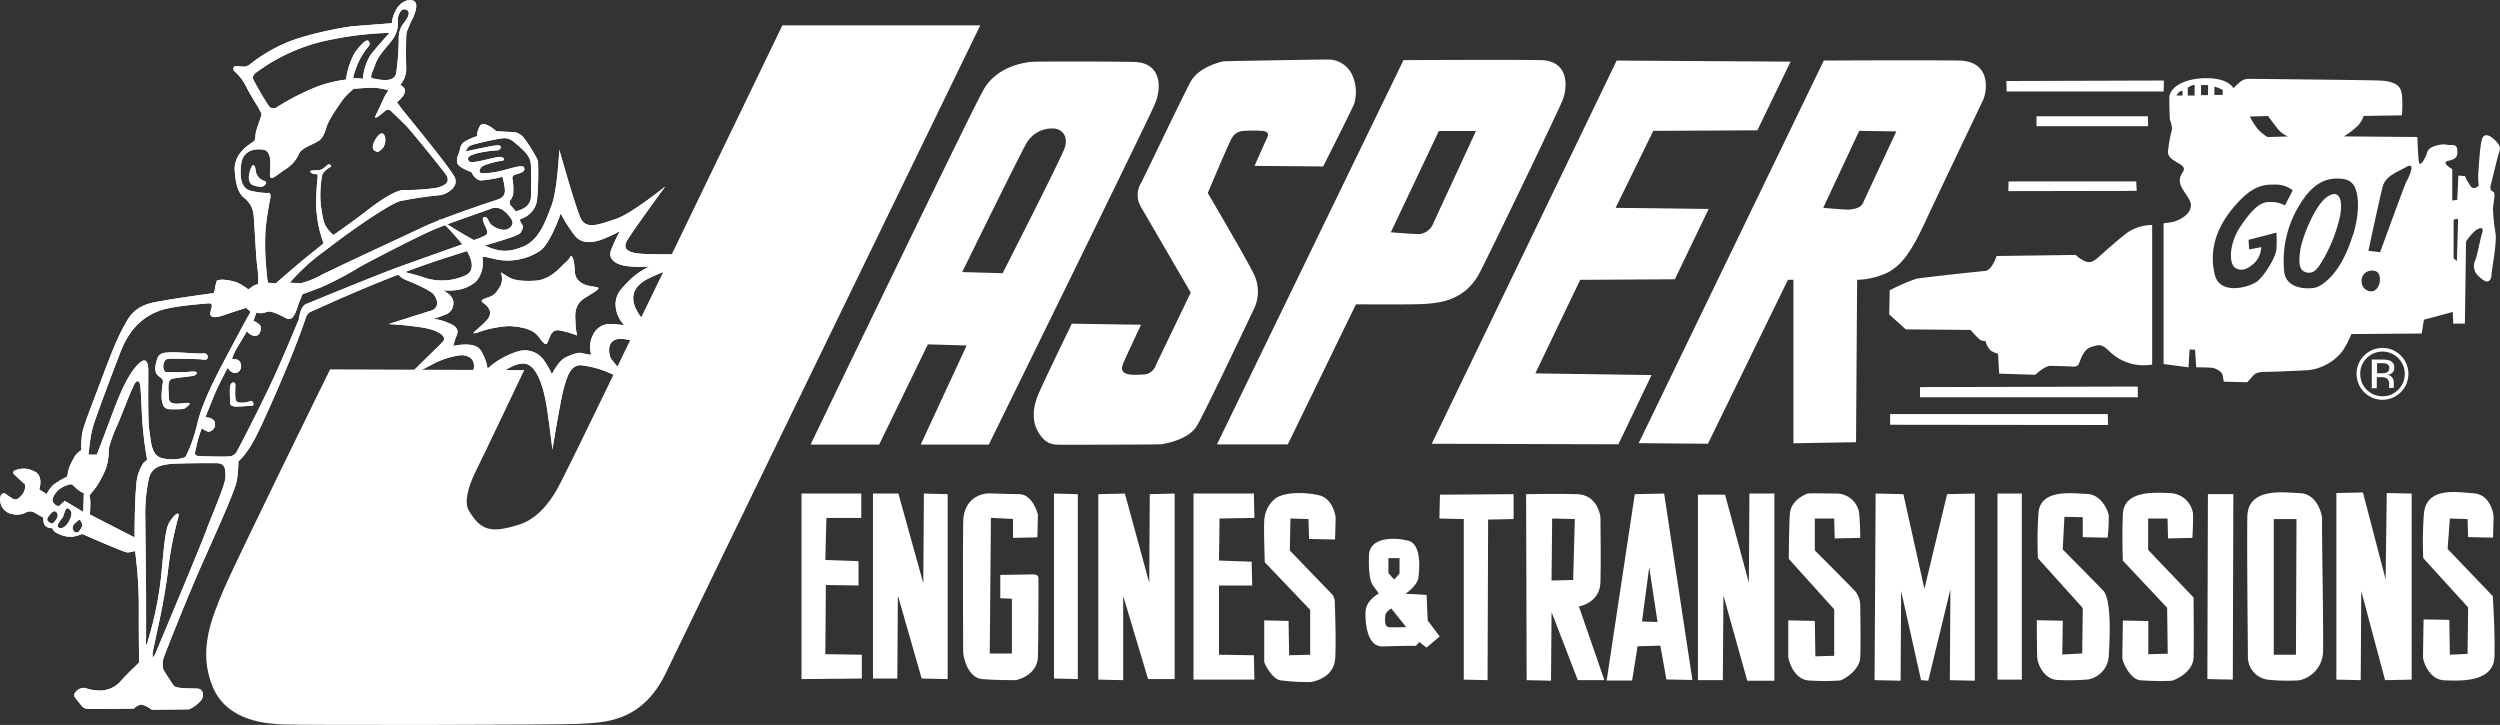 <svg xmlns="http://www.w3.org/2000/svg" viewBox="0 0 415.71 120.55"><rect x="0" y="0" width="415.71" height="120.55" fill="#333333" stroke="none"/><g id="Layer_2" data-name="Layer 2"><g id="Layer_1-2" data-name="Layer 1"><path d="M236,106.75l-.55.64s-2.95,0-5.53.1-2.94-3.87-2.85-5.8,2.21-3,2.21-3l-1-1.38c-.46-.65-.73-2-.64-5s4.24-3,6.54-2.4,1.84,5.07,1.66,6.26-2.12,2.58-2.12,2.58,1.56.09.64,0l2.86.18.18,4.24,2,2.67-2.2,1.84Zm-2.17-2.47-2.48-3.1s-.94.51-1,1.21-.19,1.87.7,1.91S233.86,104.28,233.86,104.28Zm-2-7.91.89-1,0-2.56h-1.85V95.3Z" style="fill:#fff"></path><path d="M42.56,28.39c-.06-.61-.37-1.47-.8-.55s-.74,2.64.37,3,1.47.3,1.78.06.61-.62,0-.86a1.94,1.94,0,0,1-1.11-.92C42.68,28.82,42.62,29,42.56,28.39Z" style="fill:#fff"></path><path d="M14.75,76.7c-.49-.12-.74-.18-1.1.25a7.47,7.47,0,0,0-1.11,1.47A1.13,1.13,0,0,0,13,79.89c.61.31,1.17,1,1.78.31s1.9-2.33,1.17-2.82S15.24,76.82,14.75,76.7Z" style="fill:#fff;stroke:#fff"></path><path d="M87.17,61.54l-32.28-.12S39.3,93.09,37.21,98s-4.3,10.31-1.84,16.21,9.33,6.14,11.78,6.26,45.79.12,49.35-.12,10.19,0,14.24-8.48S163,4.21,163,4.21h-32.9S95.27,76.39,94.41,77.87s-3.07,7.73-8,9.33-6.52.92-8.47-2.33c-.73-1.23-.24-3.69,1.23-6.63S87.17,61.54,87.17,61.54Z" style="fill:#fff"></path><path d="M103.75,56.38c3,.37,10,2.21,10,2.21s-6.26-4.51-7.45-6.26-2-4.33,1.65-6.08,10.41-4,10.41-4-9,.09-10.77,0-4.61-.19-3.23-2.4,6.26-8.84,6.26-8.84-5.7,4.61-8.28,5.43-4.88,1.85-5.8-.18S93,24.89,93,24.89s-.28,6.63-1.29,9.3S89.66,39.9,87,41s-4.33,1-7.92-.92a64.89,64.89,0,0,1-6.17-3.78,54.36,54.36,0,0,1,4.42,4.88c.83,1.29,2,3.68.1,4.6a9.36,9.36,0,0,1-7.18.28,42.78,42.78,0,0,0-4.7-1.2,4.72,4.72,0,0,0,1.84,1.66c1,.37,4.06,1.66,4.7,2.4s1.1,2.3-.46,2.76-7,2.21-7,2.21a54,54,0,0,1,6,.64c2.4.46,3.78,1.48,3,2.3S70.79,59.61,69.41,61a20.39,20.39,0,0,1-2.76,2.3s3.4-1.75,5-2.58a13.62,13.62,0,0,1,5-1.66c1.19,0,2.67.56,2,2.77a34.53,34.53,0,0,1-2.3,5.43c-.37.73-1,2.21-1,2.21S79.9,64.67,82,63s4.14-2.85,5.52-2.48,2.77,2.67,3.5,7.82.83,6.45.83,6.45,1.29-7.92,1.84-10,1.2-4.23,3-4.05a16.14,16.14,0,0,1,4.88,1.38c1.47.65,3.5,1.48,3.5,1.48a46.17,46.17,0,0,1-3.5-4C101.17,58.78,100.71,56,103.75,56.38Zm-5.16-.64A4.36,4.36,0,0,0,98.32,59a11.1,11.1,0,0,1-1.48-.27c-.64-.19-1.38.09-2.67.64s-2.39,2.85-2.39,2.85a16.48,16.48,0,0,0-1.2-2.11,3.88,3.88,0,0,0-4.51-1.66,13.18,13.18,0,0,0-5,2.85,7.62,7.62,0,0,0-1.2-3.13c-1-1.47-4.51-.64-4.51-.64A13.76,13.76,0,0,1,75.85,56c.28-.74.46-1.11-.37-1.85A10,10,0,0,0,72.08,53,14.63,14.63,0,0,0,74,52.33a1.94,1.94,0,0,0,1.38-1.84c.18-1.38-1.75-2.21-1.75-2.21a8.85,8.85,0,0,0,1.75,0,6.31,6.31,0,0,0,3.78-1.47,4.8,4.8,0,0,0,1.1-3.69c-.18-.73.37-.36,2.76.1a9.73,9.73,0,0,0,6.72-1.48c1.75-1.1,3.5-6.26,3.5-6.26a23.19,23.19,0,0,0,2.49,3.87c1.1,1.2,2.76,1,4.14.55a24.5,24.5,0,0,0,3.22-1.47,27.79,27.79,0,0,0-1.47,3.13c-.55,1.47.65,2.39,2.49,2.67a18.33,18.33,0,0,0,3.86.09,12.84,12.84,0,0,0-3.22,2.21c-1.1,1.2-2.39,2.12-2.39,4.14a5.11,5.11,0,0,0,1.47,3.41s-1.38-.18-2-.18A3.08,3.08,0,0,0,98.59,55.74Zm.56-8c-.83-.19-3.5-.19-3.59-2.76s-.65-2.4-.65-2.4A3.38,3.38,0,0,1,94,43.68c-.74.64-2.39,2.85-5,3s-3.78-.19-4.51-.65l-1.2-.74a3.14,3.14,0,0,1,0,2.12c-.46.74-.83,1.57-1.84,1.94s-1.75.55-1.11,1,1.84,1.47.65,2.85-3.23,2.58-1.66,2.12a18.16,18.16,0,0,1,5.34-1.1c1.57.09,3.78.36,4.79,1.65s1.29,1.75,1.66.92.55-2.11,2-1.84a18.08,18.08,0,0,1,2.86.83,8.68,8.68,0,0,1-.28-2c0-1-.46-3,1.56-4.24S100,47.91,99.15,47.73Z" style="fill:#fff"></path><path d="M103.75,56.38c3,.37,10,2.21,10,2.21s-6.26-4.51-7.45-6.26-2-4.33,1.65-6.08,10.41-4,10.41-4-9,.09-10.77,0-4.61-.19-3.23-2.4,6.26-8.84,6.26-8.84-5.7,4.61-8.28,5.43-4.88,1.85-5.8-.18S93,24.89,93,24.89s-.28,6.63-1.29,9.3S89.66,39.9,87,41s-4.33,1-7.92-.92a64.89,64.89,0,0,1-6.17-3.78,54.36,54.36,0,0,1,4.42,4.88c.83,1.29,2,3.68.1,4.6a9.36,9.36,0,0,1-7.18.28,42.78,42.78,0,0,0-4.7-1.2,4.72,4.72,0,0,0,1.84,1.66c1,.37,4.06,1.66,4.7,2.4s1.1,2.3-.46,2.76-7,2.21-7,2.21a54,54,0,0,1,6,.64c2.4.46,3.78,1.48,3,2.3S70.79,59.61,69.41,61a20.39,20.39,0,0,1-2.76,2.3s3.4-1.75,5-2.58a13.62,13.62,0,0,1,5-1.66c1.19,0,2.67.56,2,2.77a34.53,34.53,0,0,1-2.3,5.43c-.37.73-1,2.21-1,2.21S79.9,64.67,82,63s4.14-2.85,5.52-2.48,2.77,2.67,3.5,7.82.83,6.45.83,6.45,1.29-7.92,1.84-10,1.2-4.23,3-4.05a16.14,16.14,0,0,1,4.88,1.38c1.47.65,3.5,1.48,3.5,1.48a46.17,46.17,0,0,1-3.5-4C101.17,58.78,100.71,56,103.75,56.38Zm-5.16-.64A4.36,4.36,0,0,0,98.32,59a11.1,11.1,0,0,1-1.48-.27c-.64-.19-1.38.09-2.67.64s-2.39,2.85-2.39,2.85a16.48,16.48,0,0,0-1.2-2.11,3.88,3.88,0,0,0-4.51-1.66,13.18,13.18,0,0,0-5,2.85,7.62,7.62,0,0,0-1.2-3.13c-1-1.47-4.51-.64-4.51-.64A13.76,13.76,0,0,1,75.85,56c.28-.74.46-1.11-.37-1.85A10,10,0,0,0,72.08,53,14.63,14.63,0,0,0,74,52.33a1.94,1.94,0,0,0,1.38-1.84c.18-1.38-1.75-2.21-1.75-2.21a8.85,8.85,0,0,0,1.75,0,6.31,6.31,0,0,0,3.78-1.47,4.8,4.8,0,0,0,1.1-3.69c-.18-.73.37-.36,2.76.1a9.73,9.73,0,0,0,6.72-1.48c1.75-1.1,3.5-6.26,3.5-6.26a23.19,23.19,0,0,0,2.49,3.87c1.1,1.2,2.76,1,4.14.55a24.5,24.5,0,0,0,3.22-1.47,27.79,27.79,0,0,0-1.47,3.13c-.55,1.47.65,2.39,2.49,2.67a18.33,18.33,0,0,0,3.86.09,12.84,12.84,0,0,0-3.22,2.21c-1.1,1.2-2.39,2.12-2.39,4.14a5.11,5.11,0,0,0,1.47,3.41s-1.38-.18-2-.18A3.08,3.08,0,0,0,98.59,55.74Zm.56-8c-.83-.19-3.5-.19-3.59-2.76s-.65-2.4-.65-2.4A3.38,3.38,0,0,1,94,43.68c-.74.64-2.39,2.85-5,3s-3.78-.19-4.51-.65l-1.2-.74a3.14,3.14,0,0,1,0,2.12c-.46.74-.83,1.57-1.84,1.94s-1.75.55-1.11,1,1.84,1.47.65,2.85-3.23,2.58-1.66,2.12a18.16,18.16,0,0,1,5.34-1.1c1.57.09,3.78.36,4.79,1.65s1.29,1.75,1.66.92.55-2.11,2-1.84a18.08,18.08,0,0,1,2.86.83,8.68,8.68,0,0,1-.28-2c0-1-.46-3,1.56-4.24S100,47.91,99.15,47.73Z" style="fill:#fff"></path><path d="M163.5,15c2.3-4.14,7.18-4.6,7.83-4.7s12.7-.09,17.22,0,4.69,4.15,3.49,7-27.62,56.63-27.62,56.63H153.1l7.64-16.48-6.45-.19-8.1,16.67H134.78S161.2,19.09,163.5,15ZM160,45.24l6.72.19S176.3,26.64,177,24.71s-.28-3.13-1.57-3.32a4.89,4.89,0,0,0-4.88,2.67C169.21,26.46,160,45.24,160,45.24Z" style="fill:#fff"></path><path d="M189.74,54l-11.51-.18s-5.06,10.4-5.7,12.06-1.11,4,.18,6.07,2.49,2,4,2,15.93,0,16.48-.09,4.42-.74,5.8-3,9.3-19.06,9.58-19.61a6.65,6.65,0,0,0-.19-5.9c-1.47-2.94-7.55-13.25-7.55-13.25s3.69-8.75,4-9.12a2.25,2.25,0,0,1,1.84-1.2,21.13,21.13,0,0,1,3.41,0c.55.09,1,.37.64,1.11s-2.11,4.69-2.11,4.69l11.41.1s4.61-9.12,5.16-10.41a6.91,6.91,0,0,0-.28-4.7,4.41,4.41,0,0,0-4.23-2.67c-2.21,0-17.13.28-17.13.28s-4.14.74-5.61,3.5S190,30,189.74,30.42a3.86,3.86,0,0,0-.09,3.87L198,48.65l-5.8,12.06a2.24,2.24,0,0,1-2.12,1.57c-1.75.09-4.23.27-3.31-1.85S189.74,54,189.74,54Z" style="fill:#fff"></path><path d="M233.38,10s18-.1,22.84,0,4.42,4.69,3.59,6.72-11.23,23.66-13.72,28.54-7,5.07-8.75,5.25-11.87.09-11.87.09l-11.33,23.3H202.36Zm-2.11,28.63s4.51.37,4.88.28a2.88,2.88,0,0,0,2-1.38c.46-1,7.28-15.75,7.28-15.75h-6.17Z" style="fill:#fff"></path><polygon points="238.08 73.79 269.11 73.88 274.63 62.37 255.3 62.09 262.76 46.53 278.5 46.44 284.12 34.75 268.65 34.56 274.91 21.76 292.22 21.67 297.74 10.25 268.83 10.07 238.08 73.79" style="fill:#fff"></polygon><path d="M303.27,10.07s17-.09,22.46,0,4.7,5.16,4,6.63-7.18,15-9.67,20.35-4,7-6,8.19a12.77,12.77,0,0,1-5.25,1.29l-.18,27-10.41.18V46.53h-.92L284,73.79l-11.51-.1Zm-.1,24.49s4,.37,4.42.28,1.75-.09,2.21-1.11,5.53-11.88,5.53-11.88l-6.17-.09Z" style="fill:#fff"></path><polygon points="143.31 112.83 143.31 108.87 137.24 108.78 137.33 97.27 142.76 97.36 142.76 93.31 137.24 93.12 137.42 86.12 143.22 86.12 143.22 82.07 133.28 82.07 133.28 112.92 143.31 112.83" style="fill:#fff"></polygon><polygon points="145.16 112.83 149.21 112.83 149.3 99.02 153.26 112.83 157.58 112.92 157.58 82.17 153.63 82.07 153.53 96.99 149.39 82.07 145.16 82.07 145.16 112.83" style="fill:#fff"></polygon><path d="M168.45,89.44l4.05-.09.09-3.78s-.83-3.4-3.13-3.4-5-.19-5.52-.1-3.69.56-3.78,4.7,0,20.72,0,21.64.83,4.32,3.13,4.51,5.07.18,5.53.18,3.68-.92,3.77-3.86.09-13,.09-13,.1-.73-.82-.73-5.53.09-5.53.09v3.87l1.93.09v9.11h-3.68l.19-22.56,3.68.19Z" style="fill:#fff"></path><polygon points="175.26 82.07 175.26 112.83 179.22 112.92 179.22 82.17 175.26 82.07" style="fill:#fff"></polygon><polygon points="182.63 82.17 182.63 113.01 186.77 113.1 186.77 99.11 190.91 112.92 195.33 112.92 195.33 82.07 191.19 82.17 191.1 96.9 187.05 82.07 182.63 82.17" style="fill:#fff"></polygon><polygon points="198.46 82.07 198.46 113.01 208.59 113.01 208.5 108.96 202.7 108.87 202.7 97.36 208.22 97.36 208.13 93.4 202.7 93.21 202.79 86.22 208.59 86.12 208.5 82.07 198.46 82.07" style="fill:#fff"></polygon><path d="M214.58,86.22l3,.09.1,3.31,4.32.09.1-3.68s-.37-3.13-2.77-3.68-5.8-.55-7.27.55a5,5,0,0,0-1.84,3.87c-.09,1.2.09,6.72.09,6.72l7.55,7.92v7.46l-3.5.09-.09-5.71-4.05-.09V110c0,.37,1.38,3,2.76,3.13a33.14,33.14,0,0,0,5,.28c1-.19,3.87-.92,4.05-4s-.09-9.67-.09-9.67l-.27-.74-7.19-7.46Z" style="fill:#fff"></path><polygon points="251.69 86.31 251.69 82.17 239.44 82.26 239.35 86.22 243.4 86.31 243.4 113.01 247.36 113.1 247.45 86.4 251.69 86.31" style="fill:#fff"></polygon><path d="M262.27,82.17c3.13.09,3.86,3.22,3.86,4s.1,7.27,0,10.68-3.58,4-3.58,4l4.23,12.24h-4.42L258,101.78l-.09,11.41-4.05-.09-.09-30.93S259.14,82.07,262.27,82.17ZM258,96.53l3.59-.09.28-10.13-3.77-.09Z" style="fill:#fff"></path><path d="M271.84,82.17l4.88-.1,4.7,31-4.33-.09-1-5.62-3.78.1-.92,5.7h-4.23Zm1.2,21.17,2.58.09-1.38-9.11Z" style="fill:#fff"></path><polygon points="282.34 113.1 286.48 113.1 286.58 99.02 290.54 113.19 295.05 113.19 295.05 82.07 290.9 82.07 290.81 96.9 286.85 82.26 282.34 82.26 282.34 113.1" style="fill:#fff"></polygon><path d="M305.08,89.53l4.24-.09a41.21,41.21,0,0,0-.19-4.24,3.84,3.84,0,0,0-3.5-3.13c-2.11,0-4.51-.09-5,0s-2.85,1.2-3,3.32-.18,7.55-.18,7.55l7.55,8.38v7.73l-3.13.09-.09-5.89-4.42-.09v6c0,.46.83,3.87,3.5,4a39.74,39.74,0,0,0,5.06,0c.37,0,3.31-1.56,3.41-3.86s0-8.57,0-8.57a4,4,0,0,0-.74-2.3c-.74-.83-6.81-6.9-6.81-6.9V86.22H305Z" style="fill:#fff"></path><polygon points="311.71 113.1 316.04 113.19 316.13 98.28 319.44 113.1 320.64 113.19 324.32 98 324.23 113.1 328.38 113.19 328.38 82.07 323.77 82.17 320 97.91 316.5 82.17 311.89 82.07 311.71 113.1" style="fill:#fff"></polygon><rect x="332.15" y="82.07" width="4.05" height="30.94" style="fill:#fff"></rect><path d="M346.33,86v3.32l4.14.09a34.75,34.75,0,0,0,.19-3.68c-.1-.74-1.2-3.5-3.6-3.59s-7.82-.93-8.1,3.22a69.75,69.75,0,0,0-.09,7.46l7.46,8.28-.09,7.55-3.32.19.09-5.62-4.32-.09s0,5.71.09,6.44,1,3.41,3.41,3.5a38.4,38.4,0,0,0,5.06-.09,4.2,4.2,0,0,0,3.41-4c.18-3,.46-9.3-.93-10.77S343,91.37,343,91.37l.28-5.43Z" style="fill:#fff"></path><path d="M360.51,89.53l4.05-.09s.18-3.32.09-4.14A4,4,0,0,0,361,82c-2.58-.09-7.83-.55-8,3.5s0,7.73,0,7.73l7.36,7.83.1,7.64-3.23.09v-5.52l-4.23-.09s-.09,5.8-.09,6.26,1.19,3.5,3,3.68a49.48,49.48,0,0,0,5.07.09c.55,0,3.68-1.38,3.77-3.86s0-10,0-10l-7.55-7.92V86.22h3.23Z" style="fill:#fff"></path><polygon points="371.37 82.17 367.14 82.17 367.05 112.92 371.28 113.01 371.37 82.17" style="fill:#fff"></polygon><polygon points="401.02 82.07 396.88 81.98 396.69 96.34 392.92 81.89 388.5 81.98 388.5 113.01 392.55 113.1 392.64 98.28 396.6 113.1 401.02 113.01 401.02 82.07" style="fill:#fff"></polygon><path d="M407.37,108.87l-.09-5.8L403,103s-.09,5.71-.09,6.27.92,3.77,3.59,3.86,8.19.37,8.29-4-.28-10-.28-10L407,91.28l.37-5.06,2.95.09.09,3,4.14.09s.09-3,.09-3.5-.55-3.68-3.31-3.87-8-1.19-8.29,3.59a61.62,61.62,0,0,0-.09,7.19l7.46,8.19-.09,7.73Z" style="fill:#fff"></path><path d="M357.87,60.62V37.42a7.28,7.28,0,0,0-4.42,1.47c-1.94,1.56-3.78,3.22-4.51,3.87s-1.29,1-2.12.73a5.15,5.15,0,0,1-1.66-1.1L332,42.57s-.74,2.4-1.94,2.49-10.4,1.1-11.41,1.29a31.15,31.15,0,0,0-4.42,1.93l-.09,4,2.76,2.49,10.77.09a16.73,16.73,0,0,0,1.47,1.56,1.41,1.41,0,0,0,1,.28s.36,1.29,1,1.66a4,4,0,0,0,1.1.46l.19,3.31,6,.19s1.57-1.48,2.49-1.48,3.59.1,3.59.1.92.18,1.19-.47.74-2.39,2-2.76,1.66-.64,3,.65a8.15,8.15,0,0,0,4.6,2.3A8.67,8.67,0,0,0,357.87,60.62Z" style="fill:#fff"></path><path d="M357.22,59V39.44a16,16,0,0,0-3.68,2.49c-1.85,1.65-3,2.48-3.5,2.94a3.51,3.51,0,0,1-2.77.28,13.16,13.16,0,0,1-1.65-.83H334.39l-1,1.47a1.15,1.15,0,0,1-1.1.93c-.92,0-12.62,1.28-12.62,1.28L317,49.39l-.18,2.21,1.93,1.47,10.78-.19s.82.28.92.83.36,1.48.92,1.48,1.19.09,1.19.55a1.08,1.08,0,0,0,1,1.1c.73.1,1.75.37,1.65,1.2a11.54,11.54,0,0,0,.19,2.39h3.5l1.47-1.28,4.88-.1s1.38-2.76,3-3.22a4.79,4.79,0,0,1,4.79,1.2,6.25,6.25,0,0,0,2.76,1.75C356.21,58.87,357.22,59,357.22,59Z" style="fill:#fff"></path><path d="M89.46,26.73a23.84,23.84,0,0,0-2.4-3.86,2.47,2.47,0,0,0-1.9-.92c-.37,0-2.64-.13-2.64-.13s-2.15-2-2.76-.79-.37,1.59-.37,1.59-2.15.68-2.58,1.35-.31,1.17-.49,1.48-.68,1.53.06,2.14a6.61,6.61,0,0,0,2,1s.56,1.35,1.6,1.41a17.56,17.56,0,0,0,3.56-.62,11.58,11.58,0,0,1,.43,2.28c-.06.49,0,1.16-1.41,1.59s-9.33,3.13-12.28,4.54-14,6.51-16.69,7.86A15.23,15.23,0,0,1,50,47.11L48.2,47a32.61,32.61,0,0,1,5.71-5.22C58.27,38.4,64.59,34,66.56,33.43a65,65,0,0,1,6.81-1c.68-.12,3.19-1.29,2.15-3.13s-8.1-10.43-8.65-11.11L66,17a5.26,5.26,0,0,0,1.1-1.17q.47-.82,0-1.29a2.4,2.4,0,0,0-.55-.43,4.09,4.09,0,0,0,1-2.64c-.06-1.47-.06-5.58.06-6.08A21.82,21.82,0,0,1,68.65,3c.43-.92,1-2.52.06-2.89s-2.4.37-3,1.85a4.78,4.78,0,0,0-.55,1.9l-6.33.49c-1.47.12-8.28,1.35-11.78,3a26.05,26.05,0,0,0-5.59,3.43,1.79,1.79,0,0,1-.8.31L39.06,11a.53.53,0,0,0-.06.86,8.49,8.49,0,0,1,2.08,2.82c1,1.91,1.85,3.07,2,3.44s.49.68.37,1.11-.8,2.21-.92,2.88.06,1.11-.43,1.47-3.26,1.85-3.07,4.79.86,4,1.66,4.61a4,4,0,0,1,1.47,2.64c.12,1,.37,6.56.61,8.65a13.24,13.24,0,0,1,.13,3,2.17,2.17,0,0,0-.92.37l-.68.49A11,11,0,0,0,39.49,47a9,9,0,0,0-2.4-.49,3.48,3.48,0,0,0-1,.12,5.26,5.26,0,0,0-.3,1.11,5,5,0,0,1-.25,1s-6.32.86-8.23,1.23-4.54.49-6.2,3.38-2.39,4.85-4.41,10.19S13.83,71,13.65,72.22a15.82,15.82,0,0,0-.13,2.64,3,3,0,0,0-1.29,1.41,8,8,0,0,0-.92,2.15,2.86,2.86,0,0,1-.18.86,13.73,13.73,0,0,0-2.27,1.35,6,6,0,0,0-1.11,1.54l-1.23-.8s.86-2.4-1-3.07a3.58,3.58,0,0,0-2.88-.13c-.31.07-.62.37-.31.68s1.84,1.72,1.84,1.72a2.28,2.28,0,0,1-.37,1.53c-.49.62-1,1.23-1.72.8a8.75,8.75,0,0,1-1.16-.8s-.74-.36-.86.62a2.4,2.4,0,0,0,2,2.76,3.16,3.16,0,0,0,2.34-.31,1.44,1.44,0,0,1,1.22,0c.31.19,1.6.92,1.6.92s-.12,1.11.49,1.48a1.44,1.44,0,0,0,1,.24s.07.55.93.92a4.53,4.53,0,0,0,2.64.49,10.34,10.34,0,0,0,1.41-.43s6.93,3.07,7.49,3.07a5.06,5.06,0,0,0,1.28-.24,69.11,69.11,0,0,1,.62,10.07c0,6.26.06,8.47.06,8.47s-2.09,2-2.82,2.82A4.69,4.69,0,0,1,17,114.82a7.24,7.24,0,0,1-2.88-.43,1.78,1.78,0,0,0-1.54.68c-.37.49-.37.67.43,1.59s.68,1.23,2.15,1.23,7.12-.06,7.12-.06a2.08,2.08,0,0,1,1.23-.68,4.37,4.37,0,0,1,1.72.86l6.2-.06a5.6,5.6,0,0,0,2.08-1.59c.5-.86.19-1.78-.61-1.85s-3.56.07-4-.49-1.72-2.64-1.72-2.64a3.45,3.45,0,0,1,0-1.9c.31-.92,3.87-9.94,6.32-15.47s5.65-12.52,5.9-14.18a24.58,24.58,0,0,0,.24-3.13s1.29-.92,2.95-4.17,5.16-11.42,6.44-14.73,1.72-4.67,1.72-4.67.19-1,.92-1.29,11.54-5.4,21.3-8.59,13.2-3.87,13.63-4.61.43-1,.19-1.35-.5-.8-.13-.92a3.8,3.8,0,0,0,2.64-3.13A49.31,49.31,0,0,0,89.46,26.73ZM65.33,6.48a4.56,4.56,0,0,0,.8-3.32c.06-.43.43-2,1.47-1.53s-.37,2.09-.73,2.58a4.15,4.15,0,0,0-.56,2.39,41.16,41.16,0,0,1-.43,5.53c-.3,1.84-3.19,1-3.86.92s-.13-.92.43-2.46S64.17,8.07,65.33,6.48Zm-23.2,6.75c-.31-.55.3-1.1.8-1.41A30.69,30.69,0,0,1,53.18,7a56.63,56.63,0,0,1,11.6-1.54s-2,2.21-3.13,3.63a8.7,8.7,0,0,0-1.29,4S59.07,13,58.82,13s.19-1.1.56-2.14a11.39,11.39,0,0,1,1.78-3c.49-.55.3-1,0-1.11s-1,.43-2.15,2a12.28,12.28,0,0,0-1.47,4.48,22.15,22.15,0,0,0-4.61,1.1,39.91,39.91,0,0,0-7,3.57,1,1,0,0,1-1.22-.25A48.12,48.12,0,0,1,42.13,13.23Zm-.49,18.48c-1.48-.37-1.84-2.15-1.54-4.42s2.21-2.64,3.69-2.4,1.16,2.64,1.1,4,.8.49,2.46-.67a5.78,5.78,0,0,0,2.39-2.7c.49-1,2.39-1.48,3.31-2.15s1.11-2,1.42-2.76a25.84,25.84,0,0,1,2.08-3.38,10.18,10.18,0,0,1,2.27-2.46s1.23-.12,2.77-.18a9.6,9.6,0,0,1,3,.43s-.49.74-.67,1.11-.92,2-1.41,3,.73,0,1.35-.55.92-.37,1.29,0,1.35,1.29,2.27,2.21,5.58,6.69,6.63,8.1-.12,2-1.41,2.34a32.46,32.46,0,0,1-5.53.36c-1.53.07-4.48,2.15-6.26,3.56s-5.4,3.93-5.4,3.93a5.75,5.75,0,0,1-1.11-1.22c-.67-.93-.73-2.21-1-3.75a18.48,18.48,0,0,1,.18-4.73c.07-.73.86-1.29,1.29-1.53s.25-.37,0-.49-.43.18-1,.61-.92.31-1.84.37.06.68.49.61.37.37.37.37a45.07,45.07,0,0,0-.25,5,20,20,0,0,0,1.23,6.13s-.18.19-2.27,1.85-5.71,4.84-5.71,4.84L44.52,47s-.18-1.53-.3-3a43,43,0,0,1-.07-5.77,50.41,50.41,0,0,1,.8-5.28c.19-1.1-.49-.85-.49-.85A13,13,0,0,1,41.64,31.71ZM9,86.83c-.37.37-.61.18-1-.12s.06-.92.55-1.41.8-.31,1,.12S9.35,86.46,9,86.83Zm2.09.43c-.56.61-1.05.67-1.41.43s.24-1,.61-1.47.31-.86.61-1.42.68-.18.92.25S11.62,86.65,11.07,87.26Zm2.15,1c-.56.68-1.17.06-1.17-.49s.49-.8.86-1.17.43-.06.61.25S13.77,87.57,13.22,88.24Zm.61-3.13-3.07-1.84s-.37.31-.74.67-.79.13-1.16-.36,0-1.17.61-1.91a4,4,0,0,1,2-1.1c.49-.19.55.06,1.28.67a3.68,3.68,0,0,0,1.17.74Zm1.1-11.48a15.39,15.39,0,0,1,.5-2.64c.3-1.16,2.94-8.22,4.6-12.52s4.24-6,6.44-6.81,6.88-1.11,8-1.23.68.55.5,1.53,1,.86,2.21.43,3.74-1.22,3.74-1.22l.25.24.49.43s-.56.86-4.61,8.53S33,70,32.55,71.48a23.81,23.81,0,0,1-1.66,4.42c-.3.37-2.33.74-4.05.25s-1.72-2.76-2-4.48-.18-7.74-.18-9.88-.68-2.52-2.22-.62S19.72,66,18.43,69.46,16.1,75.6,16.1,75.6H14.69S14.87,74.37,14.93,73.63Zm7.74,6.94c-.31,2.27-.31,8.78-.31,8.78l-7.43-3.81s.07-1.17.07-1.9a6.2,6.2,0,0,0-.13-1.29s.49-.61,1.11-1.41a16.34,16.34,0,0,0,1.66-3.19,10.19,10.19,0,0,0,.43-3.2,21.94,21.94,0,0,1,1.41-3.86c.67-1.54,2.15-5.41,2.33-5.71s.61-1.72,1.1-1.6.43,1,.62,4.36A61,61,0,0,0,24.39,76c.24.68-.25.62-.55,1A7.35,7.35,0,0,0,22.67,80.57Zm11.72,7.36c-1.59,4.12-7.3,17.68-8.34,20.2s-.62,0-.62,0,.8-3.68,1.23-5.77,1-5.22,1.35-8.29a57.31,57.31,0,0,1,1.6-8c.36-1.41-.8-.37-1.48.8s-.86,3.87-1.35,8.9a58,58,0,0,1-2.15,10.56c-.55,2.15-.36-.31-.36-.31V99.66c0-3-.13-11.54-.13-13.69a27,27,0,0,1,.62-6.51c.49-1.71,1.78-2.08,3.19-2.27s6.5-.18,8-.18,1.53,1,1.53,2.21S36,83.82,34.39,87.93ZM83.62,38.21a3.62,3.62,0,0,1-2.08-1c-.31-.37-.49-1.29-1.05-1.1s.25,1.47.49,2.2-.36.86-1,1.17S69.26,43.31,65.76,44.6s-13.93,5.58-14.85,5.95-1.11,2-1.23,2.58c0,0-1.23,3-3.32,7.8s-6.75,13.81-7.06,14.3A1.57,1.57,0,0,1,38,75.9c-.5.06-3.75,0-4.85-.06s-.68-.61-.43-1.9a16,16,0,0,1,.86-2.76,2.28,2.28,0,0,0,1.1.61,1.23,1.23,0,0,0,1-1.66c-.37-.79-1.53-.73-1.53-.73s.73-1.91,1.53-3.81,2.21-4.48,2.21-4.48a1.46,1.46,0,0,0,.92.86c.74.24,1.48-.49,1.23-1.47s-1.47-.8-1.47-.8a9.3,9.3,0,0,1,.92-2c.61-1,1.59-2.64,1.59-2.64a1.74,1.74,0,0,0,1.29.8c.8,0,1-.8,1-1.41s-1.23-1.1-1.23-1.1L42.62,52a3.46,3.46,0,0,0,1,.07c.37-.07.43-.13,1-.25s1.91.55,3,1.11S49.19,51.9,49.49,51s.8-2.08.8-2.08.74-.25,3-1.11a49.7,49.7,0,0,0,6.32-3.31c1.6-.92,9-4.73,11.79-6s9.2-3.37,10.06-3.74a2.28,2.28,0,0,1,2,.06,5.15,5.15,0,0,1,1.66,1.78C85.59,37.42,84.54,38.34,83.62,38.21Zm4.67-5.46a2.19,2.19,0,0,1-.86,1.66,4.74,4.74,0,0,1-1.66.73l-1-1.16v-.55a3,3,0,0,0,.55-1.11,9.38,9.38,0,0,0-.12-2.64c-.06-.67.55-.61,1.17-.86s.92-.37.79-.92-1.65-.06-3.31.37a13.89,13.89,0,0,1-3.56.55c-.86,0-.61-.8,0-1.23a12.61,12.61,0,0,1,3.19-.86c.61-.12.31-.49-.12-.61s-1.41.19-3.32.61-2.14.19-2.21-.24.37-.68,1.48-1A19.86,19.86,0,0,1,82.64,25a.58.58,0,0,0,.62-.61c-.07-.31-.8-.24-1.72-.06s-3.75.74-4,.86,0-.19.12-.43.25-.49,1.1-.74a45.89,45.89,0,0,1,4.61-1c1.35-.18,1.72.25,3.13,1.47s1.72,2.09,1.78,2.89S88.35,31.83,88.29,32.75ZM62.45,25.14c.36.18.52.19,1.16-.49.92-1,.39-3.64-.92-1.84C61.53,24.4,62.08,25,62.45,25.14Zm-21,41.62a4,4,0,0,1-1.65.18c-.31-.06-.62-.06-.68-1s.06-1.78,0-2.09-.74-.49-.86.49.06,2,0,2.46.12.8,1.11.8,2-.13,2.33-.13.49,0,.43-.37S41.82,66.57,41.45,66.76ZM27.09,63.57a11.9,11.9,0,0,0-.19,2.94c.19.74.19,1.54,1.48,1.54s2.15.06,2.51-.25,1.17-.86.13-.8-2.95.56-2.95-.86-.37-3,.68-3.19,3.07-.37,3.49-.49,1-.74-.36-.67a27.22,27.22,0,0,1-4.36.06c-.49-.19-.68-2.21.67-2.21s5,.06,5.34.12,1,.18,1-.37-.31-.67-.92-.61-4.24-.25-5.22-.19-1.84,0-2.21,1-.55,2.21,0,2.76S27.15,62.89,27.09,63.57Z" style="fill:#fff"></path><path d="M89.46,26.73a23.84,23.84,0,0,0-2.4-3.86,2.47,2.47,0,0,0-1.9-.92c-.37,0-2.64-.13-2.64-.13s-2.15-2-2.76-.79-.37,1.59-.37,1.59-2.15.68-2.58,1.35-.31,1.17-.49,1.48-.68,1.53.06,2.14a6.61,6.61,0,0,0,2,1s.56,1.35,1.6,1.41a17.56,17.56,0,0,0,3.56-.62,11.58,11.58,0,0,1,.43,2.28c-.06.49,0,1.16-1.41,1.59s-9.33,3.13-12.28,4.54-14,6.51-16.69,7.86A15.23,15.23,0,0,1,50,47.11L48.2,47a32.61,32.61,0,0,1,5.71-5.22C58.27,38.4,64.59,34,66.56,33.43a65,65,0,0,1,6.81-1c.68-.12,3.19-1.29,2.15-3.13s-8.1-10.43-8.65-11.11L66,17a5.26,5.26,0,0,0,1.1-1.17q.47-.82,0-1.29a2.4,2.4,0,0,0-.55-.43,4.09,4.09,0,0,0,1-2.64c-.06-1.47-.06-5.58.06-6.08A21.82,21.82,0,0,1,68.65,3c.43-.92,1-2.52.06-2.89s-2.4.37-3,1.85a4.78,4.78,0,0,0-.55,1.9l-6.33.49c-1.47.12-8.28,1.35-11.78,3a26.05,26.05,0,0,0-5.59,3.43,1.79,1.79,0,0,1-.8.31L39.06,11a.53.53,0,0,0-.06.86,8.49,8.49,0,0,1,2.08,2.82c1,1.91,1.85,3.07,2,3.44s.49.68.37,1.11-.8,2.21-.92,2.88.06,1.11-.43,1.47-3.26,1.85-3.07,4.79.86,4,1.66,4.61a4,4,0,0,1,1.47,2.64c.12,1,.37,6.56.61,8.65a13.24,13.24,0,0,1,.13,3,2.17,2.17,0,0,0-.92.37l-.68.49A11,11,0,0,0,39.49,47a9,9,0,0,0-2.4-.49,3.48,3.48,0,0,0-1,.12,5.26,5.26,0,0,0-.3,1.11,5,5,0,0,1-.25,1s-6.32.86-8.23,1.23-4.54.49-6.2,3.38-2.39,4.85-4.41,10.19S13.83,71,13.65,72.22a15.82,15.82,0,0,0-.13,2.64,3,3,0,0,0-1.29,1.41,8,8,0,0,0-.92,2.15,2.86,2.86,0,0,1-.18.86,13.73,13.73,0,0,0-2.27,1.35,6,6,0,0,0-1.11,1.54l-1.23-.8s.86-2.4-1-3.07a3.58,3.58,0,0,0-2.88-.13c-.31.07-.62.37-.31.68s1.84,1.72,1.84,1.72a2.28,2.28,0,0,1-.37,1.53c-.49.62-1,1.23-1.72.8a8.75,8.75,0,0,1-1.16-.8s-.74-.36-.86.62a2.4,2.4,0,0,0,2,2.76,3.16,3.16,0,0,0,2.34-.31,1.44,1.44,0,0,1,1.22,0c.31.19,1.6.92,1.6.92s-.12,1.11.49,1.48a1.44,1.44,0,0,0,1,.24s.07.55.93.92a4.53,4.53,0,0,0,2.64.49,10.34,10.34,0,0,0,1.41-.43s6.93,3.07,7.49,3.07a5.06,5.06,0,0,0,1.28-.24,69.11,69.11,0,0,1,.62,10.07c0,6.26.06,8.47.06,8.47s-2.09,2-2.82,2.82A4.69,4.69,0,0,1,17,114.82a7.24,7.24,0,0,1-2.88-.43,1.78,1.78,0,0,0-1.54.68c-.37.49-.37.67.43,1.59s.68,1.23,2.15,1.23,7.12-.06,7.12-.06a2.08,2.08,0,0,1,1.23-.68,4.37,4.37,0,0,1,1.72.86l6.2-.06a5.6,5.6,0,0,0,2.08-1.59c.5-.86.19-1.78-.61-1.85s-3.56.07-4-.49-1.72-2.64-1.72-2.64a3.45,3.45,0,0,1,0-1.9c.31-.92,3.87-9.94,6.32-15.47s5.65-12.52,5.9-14.18a24.58,24.58,0,0,0,.24-3.13s1.29-.92,2.95-4.17,5.16-11.42,6.44-14.73,1.72-4.67,1.72-4.67.19-1,.92-1.29,11.54-5.4,21.3-8.59,13.2-3.87,13.63-4.61.43-1,.19-1.35-.5-.8-.13-.92a3.8,3.8,0,0,0,2.64-3.13A49.31,49.31,0,0,0,89.46,26.73ZM65.33,6.48a4.56,4.56,0,0,0,.8-3.32c.06-.43.43-2,1.47-1.53s-.37,2.09-.73,2.58a4.15,4.15,0,0,0-.56,2.39,41.16,41.16,0,0,1-.43,5.53c-.3,1.84-3.19,1-3.86.92s-.13-.92.43-2.46S64.17,8.07,65.33,6.48Zm-23.2,6.75c-.31-.55.3-1.1.8-1.41A30.69,30.69,0,0,1,53.18,7a56.63,56.63,0,0,1,11.6-1.54s-2,2.21-3.13,3.63a8.7,8.7,0,0,0-1.29,4S59.07,13,58.82,13s.19-1.1.56-2.14a11.39,11.39,0,0,1,1.78-3c.49-.55.3-1,0-1.11s-1,.43-2.15,2a12.28,12.28,0,0,0-1.47,4.48,22.15,22.15,0,0,0-4.61,1.1,39.91,39.91,0,0,0-7,3.57,1,1,0,0,1-1.22-.25A48.12,48.12,0,0,1,42.13,13.23Zm-.49,18.48c-1.48-.37-1.84-2.15-1.54-4.42s2.21-2.64,3.69-2.4,1.16,2.64,1.1,4,.8.49,2.46-.67a5.78,5.78,0,0,0,2.39-2.7c.49-1,2.39-1.48,3.31-2.15s1.11-2,1.42-2.76a25.84,25.84,0,0,1,2.08-3.38,10.18,10.18,0,0,1,2.27-2.46s1.23-.12,2.77-.18a9.6,9.6,0,0,1,3,.43s-.49.74-.67,1.11-.92,2-1.41,3,.73,0,1.35-.55.92-.37,1.29,0,1.35,1.29,2.27,2.21,5.58,6.69,6.63,8.1-.12,2-1.41,2.34a32.46,32.46,0,0,1-5.53.36c-1.53.07-4.48,2.15-6.26,3.56s-5.4,3.93-5.4,3.93a5.75,5.75,0,0,1-1.11-1.22c-.67-.93-.73-2.21-1-3.75a18.48,18.48,0,0,1,.18-4.73c.07-.73.86-1.29,1.29-1.53s.25-.37,0-.49-.43.18-1,.61-.92.31-1.84.37.06.68.49.61.37.37.37.37a45.07,45.07,0,0,0-.25,5,20,20,0,0,0,1.23,6.13s-.18.19-2.27,1.85-5.71,4.84-5.71,4.84L44.52,47s-.18-1.53-.3-3a43,43,0,0,1-.07-5.77,50.41,50.41,0,0,1,.8-5.28c.19-1.1-.49-.85-.49-.85A13,13,0,0,1,41.64,31.71ZM9,86.83c-.37.37-.61.18-1-.12s.06-.92.55-1.41.8-.31,1,.12S9.35,86.46,9,86.83Zm2.09.43c-.56.61-1.05.67-1.41.43s.24-1,.61-1.47.31-.86.61-1.42.68-.18.92.25S11.62,86.65,11.07,87.26Zm2.15,1c-.56.68-1.17.06-1.17-.49s.49-.8.86-1.17.43-.06.61.25S13.77,87.57,13.22,88.24Zm.61-3.13-3.07-1.84s-.37.31-.74.67-.79.13-1.16-.36,0-1.17.61-1.91a4,4,0,0,1,2-1.1c.49-.19.55.06,1.28.67a3.68,3.68,0,0,0,1.17.74Zm1.1-11.48a15.39,15.39,0,0,1,.5-2.64c.3-1.16,2.94-8.22,4.6-12.52s4.24-6,6.44-6.81,6.88-1.11,8-1.23.68.55.5,1.53,1,.86,2.21.43,3.74-1.22,3.74-1.22l.25.24.49.43s-.56.86-4.61,8.53S33,70,32.55,71.48a23.81,23.81,0,0,1-1.66,4.42c-.3.37-2.33.74-4.05.25s-1.72-2.76-2-4.48-.18-7.74-.18-9.88-.68-2.52-2.22-.62S19.72,66,18.43,69.46,16.1,75.6,16.1,75.6H14.69S14.87,74.37,14.93,73.63Zm7.74,6.94c-.31,2.27-.31,8.78-.31,8.78l-7.43-3.81s.07-1.17.07-1.9a6.2,6.2,0,0,0-.13-1.29s.49-.61,1.11-1.41a16.34,16.34,0,0,0,1.66-3.19,10.19,10.19,0,0,0,.43-3.2,21.94,21.94,0,0,1,1.41-3.86c.67-1.54,2.15-5.41,2.33-5.71s.61-1.72,1.1-1.6.43,1,.62,4.36A61,61,0,0,0,24.39,76c.24.68-.25.62-.55,1A7.35,7.35,0,0,0,22.67,80.57Zm11.72,7.36c-1.59,4.12-7.3,17.68-8.34,20.2s-.62,0-.62,0,.8-3.68,1.23-5.77,1-5.22,1.35-8.29a57.31,57.31,0,0,1,1.6-8c.36-1.41-.8-.37-1.48.8s-.86,3.87-1.35,8.9a58,58,0,0,1-2.15,10.56c-.55,2.15-.36-.31-.36-.31V99.66c0-3-.13-11.54-.13-13.69a27,27,0,0,1,.62-6.51c.49-1.71,1.78-2.08,3.19-2.27s6.5-.18,8-.18,1.53,1,1.53,2.21S36,83.82,34.39,87.93ZM83.62,38.21a3.62,3.62,0,0,1-2.08-1c-.31-.37-.49-1.29-1.05-1.1s.25,1.47.49,2.2-.36.86-1,1.17S69.26,43.31,65.76,44.6s-13.93,5.58-14.85,5.95-1.11,2-1.23,2.58c0,0-1.23,3-3.32,7.8s-6.75,13.81-7.06,14.3A1.57,1.57,0,0,1,38,75.9c-.5.06-3.75,0-4.85-.06s-.68-.61-.43-1.9a16,16,0,0,1,.86-2.76,2.28,2.28,0,0,0,1.1.61,1.23,1.23,0,0,0,1-1.66c-.37-.79-1.53-.73-1.53-.73s.73-1.91,1.53-3.81,2.21-4.48,2.21-4.48a1.46,1.46,0,0,0,.92.86c.74.24,1.48-.49,1.23-1.47s-1.47-.8-1.47-.8a9.3,9.3,0,0,1,.92-2c.61-1,1.59-2.64,1.59-2.64a1.74,1.74,0,0,0,1.29.8c.8,0,1-.8,1-1.41s-1.23-1.1-1.23-1.1L42.62,52a3.46,3.46,0,0,0,1,.07c.37-.07.43-.13,1-.25s1.91.55,3,1.11S49.19,51.9,49.49,51s.8-2.08.8-2.08.74-.25,3-1.11a49.7,49.7,0,0,0,6.32-3.31c1.6-.92,9-4.73,11.79-6s9.2-3.37,10.06-3.74a2.28,2.28,0,0,1,2,.06,5.15,5.15,0,0,1,1.66,1.78C85.59,37.42,84.54,38.34,83.62,38.21Zm4.67-5.46a2.19,2.19,0,0,1-.86,1.66,4.74,4.74,0,0,1-1.66.73l-1-1.16v-.55a3,3,0,0,0,.55-1.11,9.38,9.38,0,0,0-.12-2.64c-.06-.67.55-.61,1.17-.86s.92-.37.79-.92-1.65-.06-3.31.37a13.89,13.89,0,0,1-3.56.55c-.86,0-.61-.8,0-1.23a12.61,12.61,0,0,1,3.19-.86c.61-.12.31-.49-.12-.61s-1.41.19-3.32.61-2.14.19-2.21-.24.37-.68,1.48-1A19.86,19.86,0,0,1,82.64,25a.58.58,0,0,0,.62-.61c-.07-.31-.8-.24-1.72-.06s-3.75.74-4,.86,0-.19.12-.43.25-.49,1.1-.74a45.89,45.89,0,0,1,4.61-1c1.35-.18,1.72.25,3.13,1.47s1.72,2.09,1.78,2.89S88.35,31.83,88.29,32.75ZM62.45,25.14c.36.18.52.19,1.16-.49.92-1,.39-3.64-.92-1.84C61.53,24.4,62.08,25,62.45,25.14Zm-21,41.62a4,4,0,0,1-1.65.18c-.31-.06-.62-.06-.68-1s.06-1.78,0-2.09-.74-.49-.86.49.06,2,0,2.46.12.8,1.11.8,2-.13,2.33-.13.49,0,.43-.37S41.82,66.57,41.45,66.76ZM27.09,63.57a11.9,11.9,0,0,0-.19,2.94c.19.74.19,1.54,1.48,1.54s2.15.06,2.51-.25,1.17-.86.13-.8-2.95.56-2.95-.86-.37-3,.68-3.19,3.07-.37,3.49-.49,1-.74-.36-.67a27.22,27.22,0,0,1-4.36.06c-.49-.19-.68-2.21.67-2.21s5,.06,5.34.12,1,.18,1-.37-.31-.67-.92-.61-4.24-.25-5.22-.19-1.84,0-2.21,1-.55,2.21,0,2.76S27.15,62.89,27.09,63.57Z" style="fill:#fff"></path><path d="M386.29,108.13a5,5,0,0,1-4,5,32.05,32.05,0,0,1-5-.09,3.82,3.82,0,0,1-3.5-3.87c0-1.1-.19-18.41-.09-23.29s6.07-4,8.83-3.87,3.69,3.59,3.6,4.51S386.38,104.36,386.29,108.13Zm-4.42-21.82h-3.78v22.56h3.69Z" style="fill:#fff"></path><path d="M415.31,26.18c.28-1.19.74-1.47,0-2.39s-2.3-2.21-2.67-.37-.46,4.79-.55,5.43a11,11,0,0,0,.09,2s-.73.83-1.29.18a7.91,7.91,0,0,1-1-1.75l-1.1-.09-.19,4.05-.83.09V28.12s-2-1.11-.64-1.39,1.57-.73,1.47-1.84-1-.64-1.75-.83-2.94.19-3.22,1.2-1.2,2.58-1.38,1.75-.28-4.23-.28-4.23l-12.24-.1a12.13,12.13,0,0,0,2.49-1.93,4.85,4.85,0,0,0,.82-1.47l6.36-.1a21.89,21.89,0,0,0,0-3.49c-.19-.83-.28-2.21-4-2.31s-21.55-.27-21.55-.27a2.24,2.24,0,0,0-1.29.46c-.55.46-1.19,1.1-1.19,1.1S370.66,13,366.89,13s-6.17,1.56-6.17,3.31.09,3.59.09,3.59.55,1.29.28,1.93a21,21,0,0,0-.56,3.14c-.09.55,0,1.1,1,1.74s2,1,1.47,1.85-.92,1.56.09,3.13,1.57,2.11,1,3.31-2.39,1.84-2.94,1.94-1.38.18-1.38.18V60.53l4.14.55.18-2.95H365l.19,2.95s2,0,2.67.09,1.66.65,1.75,1.29.18,1,.18,1l3.87.1s.55-.56.92-1,.73-.73,2.3-.73,5.25-.19,7-.28a8.46,8.46,0,0,0,5.61-3.13A16.16,16.16,0,0,0,391,55.55l11.69-.09.37-2.3,4.79-1.29.09,1.94h1.93l.19-13.63a8.61,8.61,0,0,1,1.56-1.84c.74-.56,1.48-.65,1.11.46s-.74,3.5-1.11,4.42a2.31,2.31,0,0,0,.09,2.21,4.93,4.93,0,0,0,1.48,1.29c.46.27,1.1-.1,1.1-.93S415.13,41,415,39a32.06,32.06,0,0,1-.46-4.33c.09-1.1.46-2.57.09-2.76s-.65-.37-.46-1.1S415,27.38,415.31,26.18Zm-52.39-10.3h-1a2.21,2.21,0,0,1,.18-.3,1.84,1.84,0,0,1,.43-.38.67.67,0,0,1,.4-.06Zm2,0h-1.13V14.58l.43-.26a1.59,1.59,0,0,1,.72-.2Zm2.23-.06H366V14.15h1.18Zm10,3.47s.37.55,1.38,1.84a4.39,4.39,0,0,0,1.93,1.56l-3.4.1a7.1,7.1,0,0,1-1.75-1.48,13.35,13.35,0,0,1-1.2-1.93Zm-8.93-4.88a4.37,4.37,0,0,1,.8.27c.56.23.58.37.58.37v.74h-1.38Zm3.44,30.14c1.07.59,2,.28,3.18-.79A3.83,3.83,0,0,0,376,41.1l-2,.38-.1-1.6,4.63-1.2a19.56,19.56,0,0,1,0,2.77c-.09,1.32-2,4.41-3.21,5.35s-6.21,2.4-7.05-1.16-.07-7.28,3-11,5-4,7.05-3.94a4.5,4.5,0,0,1,2.93.95l-1.29,2.48a1.36,1.36,0,0,1-.44-.18,4.74,4.74,0,0,0-2.08-.35c-1.44-.1-2.83,1-4.85,4S370.63,43.94,371.71,44.54Zm19.56-5.42c-2,6.58-5.14,8.32-6,8.63s-5,.6-5.39-2.55a17.66,17.66,0,0,1,2.74-11.43c2.49-4,4.95-4.16,6.59-4.07s2,.85,2.17,1S393,33.29,391.27,39.12Zm3,9.32a1.6,1.6,0,0,1-1.51-1.57A1.67,1.67,0,0,1,394.48,45c.85,0,1.29.51,1.26,1.58S395,48.51,394.26,48.44Zm6-18.45c-.47,1-4.44,11.93-4.44,11.93l-1.95-.22s1.89-8.85,2.36-10.64,2.21-2.33,3.88-3.28S400.75,29,400.27,30Zm8.32,13.41-.55-.46L408,36.49l.74-.09ZM386.73,32.92c-2,1.63-4,6.83-4.25,8.81s-.22,3.21,1,3.56,1.92-.75,2.2-1.13a25,25,0,0,0,3.44-8.28C389.69,32.88,388.75,31.28,386.73,32.92Z" style="fill:#fff"></path><polygon points="314.3 68.85 314.3 70.63 350.53 70.67 350.49 68.85 314.3 68.85" style="fill:#fff"></polygon><polygon points="319.27 64.37 319.27 66.06 355.5 66.06 355.46 64.28 319.27 64.37" style="fill:#fff"></polygon><polygon points="333.95 31.78 355.3 31.74 355.22 30.16 333.99 30.17 333.95 31.78" style="fill:#fff"></polygon><polygon points="338.64 20.99 357.2 20.99 357.15 19.33 338.64 19.33 338.64 20.99" style="fill:#fff"></polygon><polygon points="333.67 15.21 359.78 15.21 359.82 13.39 333.63 13.47 333.67 15.21" style="fill:#fff"></polygon><path d="M399.22,65.21a4.3,4.3,0,0,1-6.1,0,4.31,4.31,0,1,1,6.1,0Zm-5.67-5.66a3.56,3.56,0,0,0-1.08,2.62,3.69,3.69,0,0,0,3.7,3.72,3.57,3.57,0,0,0,2.62-1.09,3.62,3.62,0,0,0,1.08-2.63,3.7,3.7,0,0,0-6.32-2.62Zm2.54.24a3.76,3.76,0,0,1,1.3.17,1.18,1.18,0,0,1,.73,1.2,1,1,0,0,1-.46.94,1.75,1.75,0,0,1-.69.22,1.17,1.17,0,0,1,.82.47,1.26,1.26,0,0,1,.25.72v.35c0,.11,0,.22,0,.35a1.41,1.41,0,0,0,0,.24l0,.06h-.77v-.05a.43.43,0,0,1,0,0l0-.15v-.37a1.13,1.13,0,0,0-.45-1.07,2.06,2.06,0,0,0-.93-.15h-.67v1.84h-.83V59.79Zm.9.77a2.16,2.16,0,0,0-1-.17h-.72v1.68H396a2.32,2.32,0,0,0,.8-.1.72.72,0,0,0,.49-.73A.7.7,0,0,0,397,60.56Z" style="fill:#fff"></path></g></g></svg>